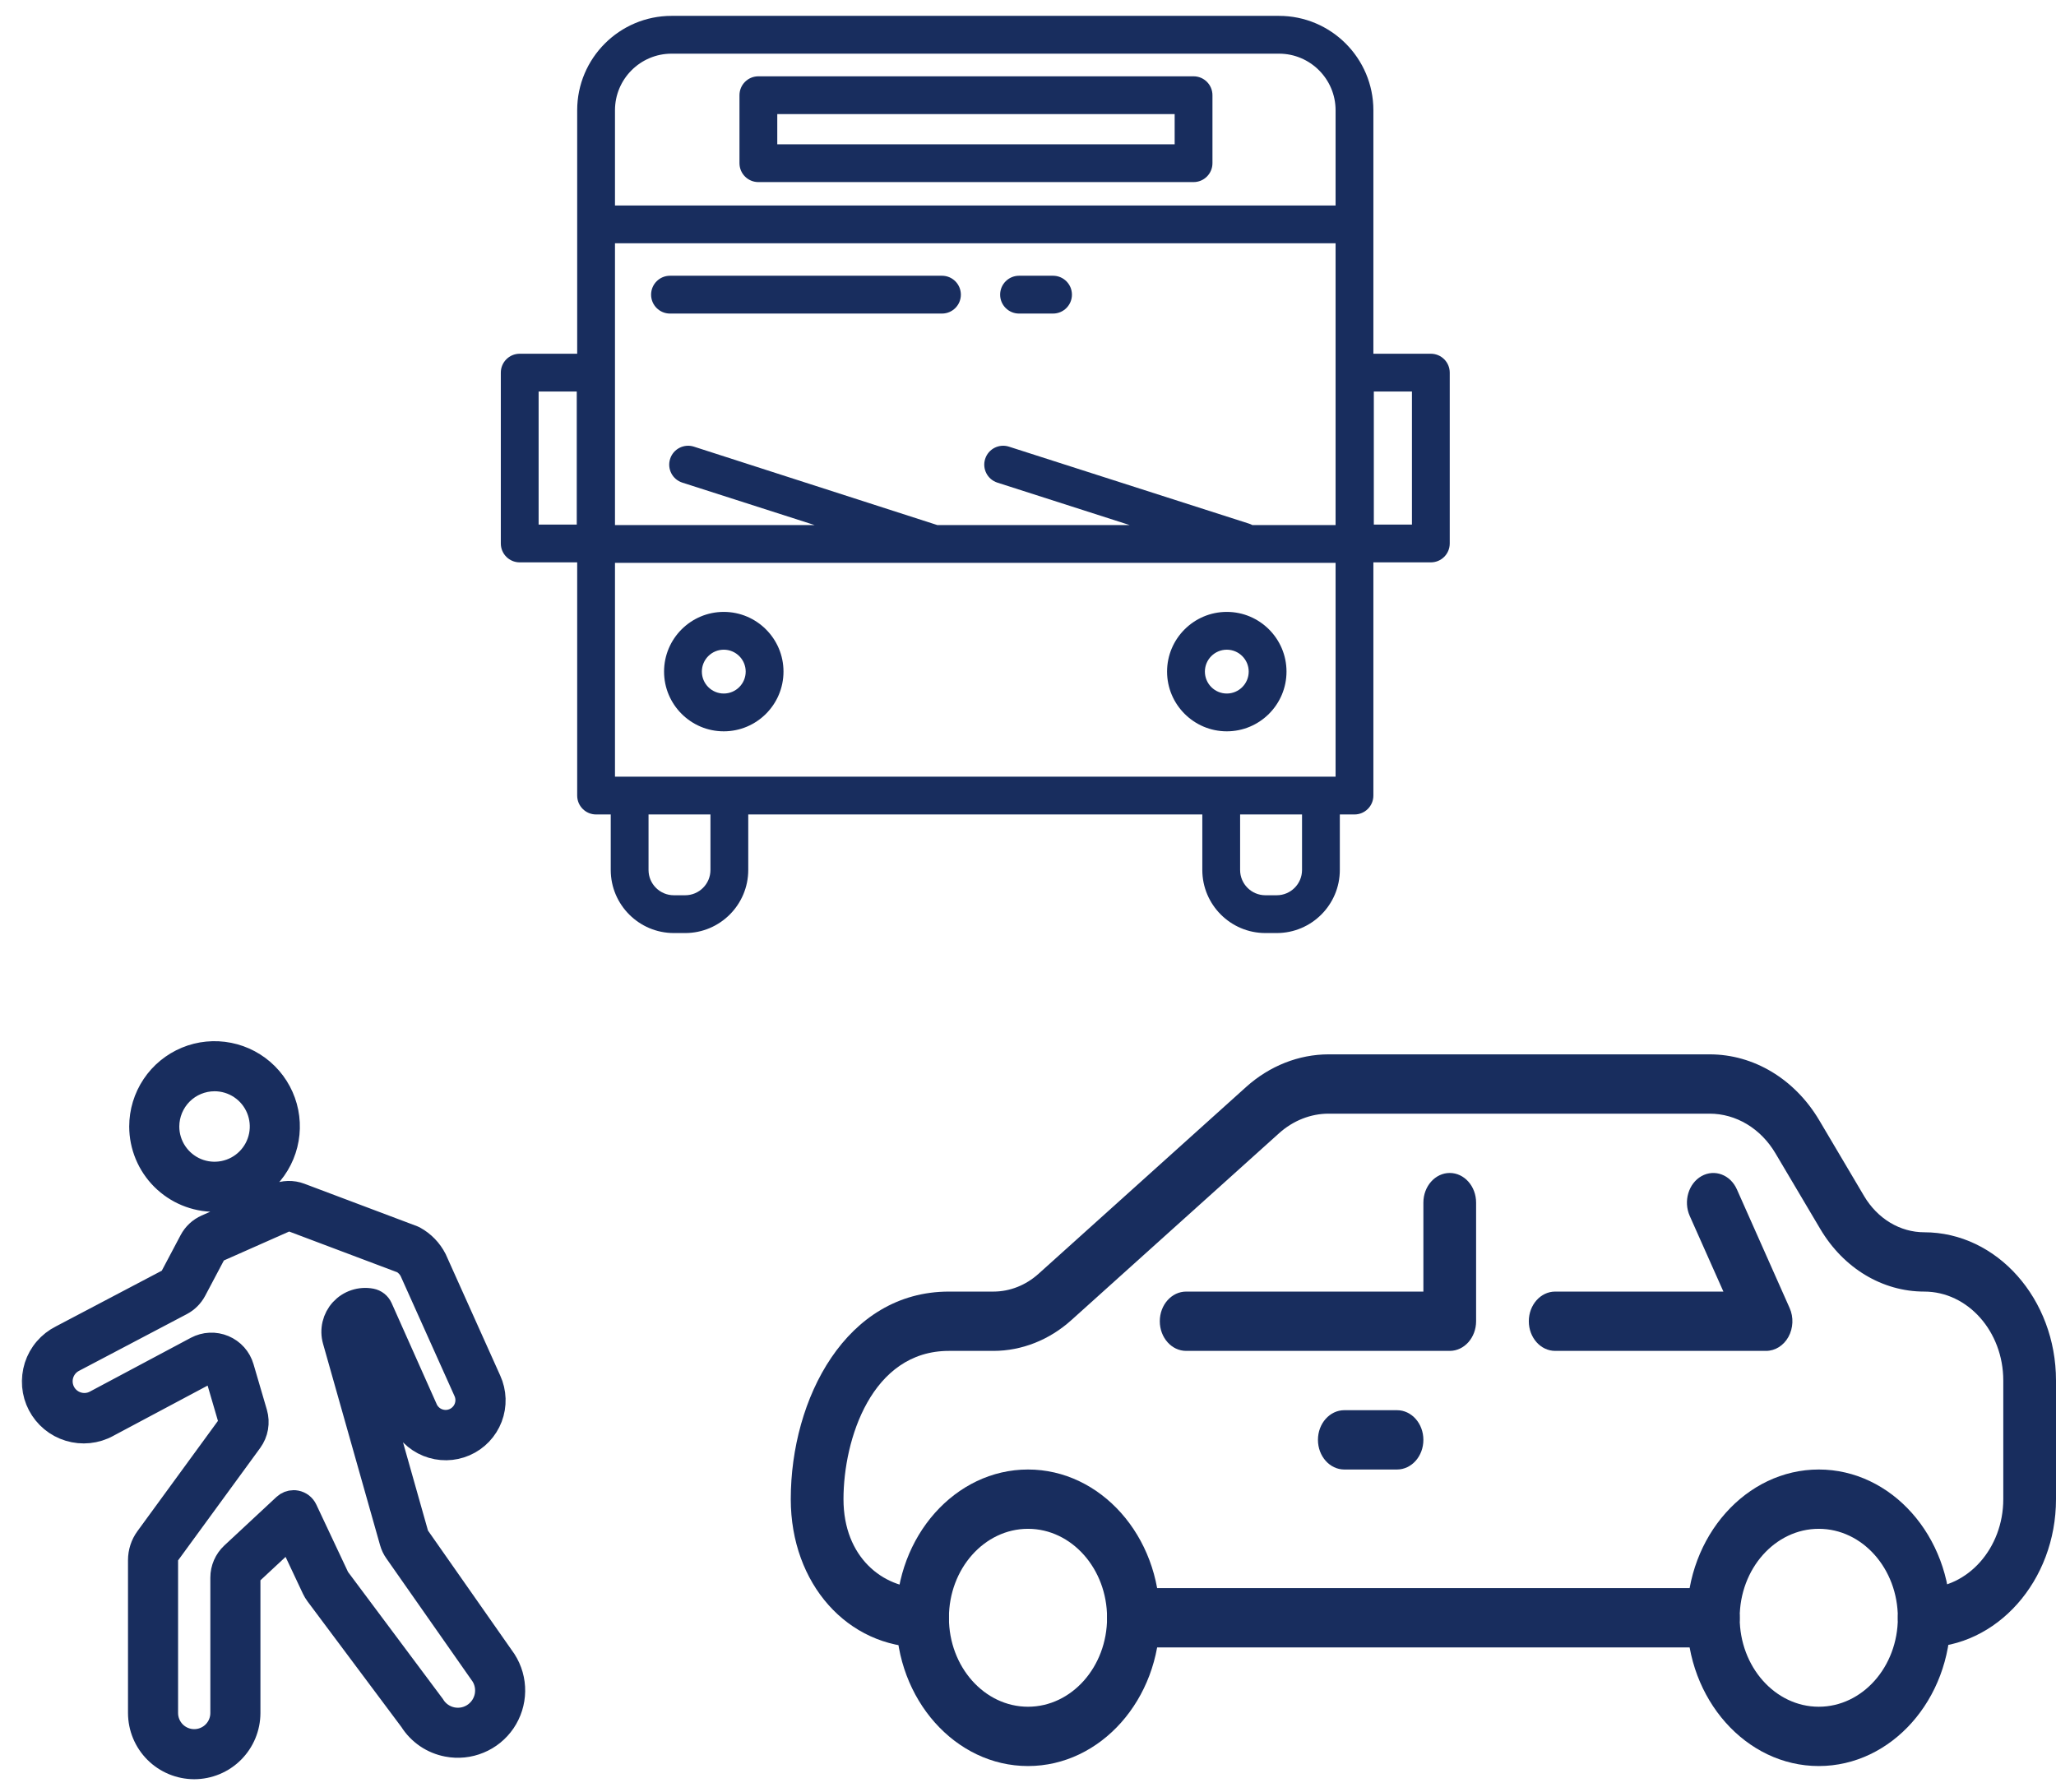 <svg width="78" height="68" viewBox="0 0 78 68" fill="none" xmlns="http://www.w3.org/2000/svg">
<mask id="path-1-outside-1_302_2" maskUnits="userSpaceOnUse" x="0.424" y="39" width="20" height="29" fill="black">
<rect fill="white" x="0.424" y="39" width="20" height="29"/>
<path d="M7.368 67C7.902 66.999 8.413 66.787 8.79 66.41C9.167 66.033 9.379 65.522 9.38 64.989V59.85C9.38 59.814 9.387 59.779 9.402 59.745C9.416 59.712 9.437 59.682 9.464 59.658L10.995 58.233L11.946 60.253C11.98 60.324 12.02 60.391 12.066 60.453L15.64 65.235C15.788 65.471 15.984 65.674 16.214 65.832C16.445 65.989 16.706 66.097 16.98 66.149C17.374 66.225 17.782 66.185 18.153 66.031C18.525 65.879 18.843 65.62 19.069 65.288C19.294 64.956 19.418 64.565 19.424 64.163C19.43 63.762 19.318 63.367 19.102 63.029L15.803 58.319C15.786 58.295 15.774 58.268 15.766 58.24L13.603 50.595C13.59 50.552 13.589 50.506 13.599 50.462C13.61 50.419 13.631 50.378 13.662 50.346C13.677 50.33 13.693 50.315 13.711 50.303L15.273 53.804C15.363 54.022 15.495 54.219 15.662 54.385C15.829 54.551 16.028 54.682 16.246 54.77C16.464 54.858 16.698 54.902 16.934 54.899C17.169 54.896 17.401 54.846 17.617 54.752C17.833 54.658 18.028 54.522 18.191 54.352C18.354 54.181 18.481 53.98 18.565 53.761C18.649 53.541 18.688 53.306 18.681 53.071C18.673 52.835 18.619 52.604 18.521 52.39L16.457 47.795C16.288 47.464 16.024 47.191 15.698 47.011C15.679 47.002 15.66 46.993 15.641 46.985L11.373 45.377C11.088 45.269 10.771 45.278 10.492 45.402L7.851 46.572C7.612 46.678 7.416 46.861 7.294 47.092L6.546 48.505C6.521 48.552 6.482 48.591 6.435 48.616L2.347 50.767C2.128 50.877 1.933 51.029 1.774 51.215C1.614 51.401 1.494 51.617 1.419 51.85C1.344 52.083 1.316 52.329 1.336 52.573C1.357 52.817 1.427 53.054 1.54 53.271C1.654 53.488 1.809 53.68 1.998 53.837C2.187 53.993 2.404 54.11 2.639 54.181C2.873 54.252 3.119 54.276 3.363 54.251C3.607 54.226 3.843 54.153 4.058 54.035C4.06 54.034 6.585 52.69 7.899 51.988C7.933 51.97 7.971 51.959 8.01 51.958C8.049 51.956 8.088 51.963 8.124 51.978C8.16 51.993 8.193 52.016 8.219 52.045C8.245 52.075 8.264 52.109 8.275 52.147L8.781 53.877C8.793 53.915 8.795 53.956 8.788 53.996C8.781 54.036 8.765 54.073 8.741 54.106L5.62 58.381C5.448 58.615 5.356 58.898 5.356 59.189V64.988C5.357 65.521 5.569 66.032 5.946 66.41C6.323 66.787 6.835 66.999 7.368 67ZM11.139 57.034C11.026 57.034 10.916 57.077 10.833 57.154L8.851 58.999C8.734 59.108 8.641 59.24 8.577 59.386C8.513 59.533 8.48 59.691 8.48 59.851V64.989C8.48 65.283 8.363 65.566 8.154 65.775C7.946 65.983 7.663 66.1 7.368 66.1C7.073 66.1 6.791 65.983 6.582 65.775C6.374 65.566 6.256 65.283 6.256 64.989V59.189C6.256 59.089 6.288 58.992 6.347 58.911L9.468 54.637C9.573 54.492 9.643 54.326 9.674 54.151C9.704 53.975 9.695 53.795 9.645 53.624L9.138 51.894C9.09 51.728 9.005 51.575 8.89 51.446C8.775 51.317 8.632 51.216 8.473 51.149C8.313 51.082 8.141 51.051 7.968 51.059C7.795 51.067 7.627 51.114 7.474 51.195C6.196 51.878 4.917 52.559 3.637 53.24C3.523 53.3 3.397 53.336 3.268 53.345C3.14 53.354 3.01 53.337 2.889 53.294C2.767 53.252 2.655 53.185 2.56 53.097C2.465 53.01 2.389 52.904 2.337 52.786C2.24 52.566 2.23 52.318 2.309 52.091C2.389 51.864 2.551 51.676 2.764 51.565L2.766 51.564L6.855 49.412C7.062 49.303 7.231 49.134 7.341 48.928L8.09 47.513C8.117 47.461 8.162 47.419 8.215 47.396L10.857 46.225C10.92 46.197 10.991 46.196 11.056 46.22L15.291 47.816C15.443 47.904 15.567 48.034 15.648 48.19L17.698 52.756C17.746 52.861 17.773 52.975 17.777 53.092C17.78 53.208 17.76 53.323 17.719 53.432C17.677 53.54 17.614 53.639 17.533 53.722C17.453 53.806 17.356 53.873 17.25 53.919C17.143 53.965 17.028 53.989 16.912 53.99C16.796 53.99 16.681 53.968 16.574 53.924C16.466 53.88 16.369 53.815 16.287 53.732C16.205 53.65 16.14 53.552 16.097 53.444L14.401 49.64C14.371 49.574 14.326 49.515 14.269 49.47C14.212 49.425 14.145 49.395 14.074 49.381C13.879 49.344 13.678 49.357 13.49 49.42C13.301 49.482 13.132 49.592 12.998 49.738C12.864 49.885 12.77 50.063 12.724 50.256C12.678 50.449 12.682 50.65 12.736 50.841L14.9 58.486C14.935 58.611 14.991 58.729 15.066 58.835L18.354 63.53C18.505 63.775 18.558 64.068 18.504 64.351C18.45 64.633 18.292 64.886 18.062 65.058C17.933 65.155 17.785 65.223 17.629 65.259C17.472 65.295 17.309 65.297 17.151 65.267C16.993 65.236 16.844 65.173 16.712 65.081C16.58 64.989 16.468 64.87 16.385 64.732L12.788 59.916C12.777 59.902 12.768 59.887 12.761 59.871L11.547 57.292C11.517 57.228 11.472 57.172 11.416 57.128C11.36 57.085 11.294 57.055 11.225 57.042C11.197 57.036 11.168 57.034 11.139 57.034ZM8.139 45.474C8.681 45.474 9.21 45.313 9.66 45.013C10.11 44.712 10.461 44.284 10.668 43.784C10.875 43.284 10.929 42.734 10.824 42.203C10.718 41.672 10.457 41.184 10.075 40.802C9.692 40.419 9.204 40.158 8.673 40.053C8.142 39.947 7.592 40.001 7.092 40.208C6.592 40.416 6.164 40.766 5.864 41.216C5.563 41.666 5.402 42.196 5.402 42.737C5.403 43.462 5.692 44.158 6.205 44.671C6.718 45.184 7.414 45.473 8.139 45.474ZM8.139 40.9C8.503 40.9 8.858 41.008 9.16 41.21C9.462 41.411 9.697 41.698 9.836 42.034C9.975 42.37 10.012 42.739 9.941 43.095C9.87 43.452 9.695 43.779 9.438 44.036C9.181 44.293 8.854 44.468 8.498 44.538C8.141 44.609 7.772 44.573 7.436 44.434C7.101 44.295 6.814 44.059 6.612 43.757C6.41 43.455 6.302 43.1 6.302 42.737C6.303 42.25 6.497 41.783 6.841 41.438C7.185 41.094 7.652 40.901 8.139 40.9Z"/>
</mask>
<path d="M7.368 67C7.902 66.999 8.413 66.787 8.79 66.41C9.167 66.033 9.379 65.522 9.38 64.989V59.85C9.38 59.814 9.387 59.779 9.402 59.745C9.416 59.712 9.437 59.682 9.464 59.658L10.995 58.233L11.946 60.253C11.98 60.324 12.02 60.391 12.066 60.453L15.64 65.235C15.788 65.471 15.984 65.674 16.214 65.832C16.445 65.989 16.706 66.097 16.98 66.149C17.374 66.225 17.782 66.185 18.153 66.031C18.525 65.879 18.843 65.62 19.069 65.288C19.294 64.956 19.418 64.565 19.424 64.163C19.43 63.762 19.318 63.367 19.102 63.029L15.803 58.319C15.786 58.295 15.774 58.268 15.766 58.24L13.603 50.595C13.59 50.552 13.589 50.506 13.599 50.462C13.61 50.419 13.631 50.378 13.662 50.346C13.677 50.33 13.693 50.315 13.711 50.303L15.273 53.804C15.363 54.022 15.495 54.219 15.662 54.385C15.829 54.551 16.028 54.682 16.246 54.77C16.464 54.858 16.698 54.902 16.934 54.899C17.169 54.896 17.401 54.846 17.617 54.752C17.833 54.658 18.028 54.522 18.191 54.352C18.354 54.181 18.481 53.98 18.565 53.761C18.649 53.541 18.688 53.306 18.681 53.071C18.673 52.835 18.619 52.604 18.521 52.39L16.457 47.795C16.288 47.464 16.024 47.191 15.698 47.011C15.679 47.002 15.66 46.993 15.641 46.985L11.373 45.377C11.088 45.269 10.771 45.278 10.492 45.402L7.851 46.572C7.612 46.678 7.416 46.861 7.294 47.092L6.546 48.505C6.521 48.552 6.482 48.591 6.435 48.616L2.347 50.767C2.128 50.877 1.933 51.029 1.774 51.215C1.614 51.401 1.494 51.617 1.419 51.85C1.344 52.083 1.316 52.329 1.336 52.573C1.357 52.817 1.427 53.054 1.54 53.271C1.654 53.488 1.809 53.68 1.998 53.837C2.187 53.993 2.404 54.11 2.639 54.181C2.873 54.252 3.119 54.276 3.363 54.251C3.607 54.226 3.843 54.153 4.058 54.035C4.06 54.034 6.585 52.69 7.899 51.988C7.933 51.97 7.971 51.959 8.01 51.958C8.049 51.956 8.088 51.963 8.124 51.978C8.16 51.993 8.193 52.016 8.219 52.045C8.245 52.075 8.264 52.109 8.275 52.147L8.781 53.877C8.793 53.915 8.795 53.956 8.788 53.996C8.781 54.036 8.765 54.073 8.741 54.106L5.62 58.381C5.448 58.615 5.356 58.898 5.356 59.189V64.988C5.357 65.521 5.569 66.032 5.946 66.41C6.323 66.787 6.835 66.999 7.368 67ZM11.139 57.034C11.026 57.034 10.916 57.077 10.833 57.154L8.851 58.999C8.734 59.108 8.641 59.24 8.577 59.386C8.513 59.533 8.48 59.691 8.48 59.851V64.989C8.48 65.283 8.363 65.566 8.154 65.775C7.946 65.983 7.663 66.1 7.368 66.1C7.073 66.1 6.791 65.983 6.582 65.775C6.374 65.566 6.256 65.283 6.256 64.989V59.189C6.256 59.089 6.288 58.992 6.347 58.911L9.468 54.637C9.573 54.492 9.643 54.326 9.674 54.151C9.704 53.975 9.695 53.795 9.645 53.624L9.138 51.894C9.09 51.728 9.005 51.575 8.89 51.446C8.775 51.317 8.632 51.216 8.473 51.149C8.313 51.082 8.141 51.051 7.968 51.059C7.795 51.067 7.627 51.114 7.474 51.195C6.196 51.878 4.917 52.559 3.637 53.24C3.523 53.3 3.397 53.336 3.268 53.345C3.14 53.354 3.01 53.337 2.889 53.294C2.767 53.252 2.655 53.185 2.56 53.097C2.465 53.01 2.389 52.904 2.337 52.786C2.24 52.566 2.23 52.318 2.309 52.091C2.389 51.864 2.551 51.676 2.764 51.565L2.766 51.564L6.855 49.412C7.062 49.303 7.231 49.134 7.341 48.928L8.09 47.513C8.117 47.461 8.162 47.419 8.215 47.396L10.857 46.225C10.92 46.197 10.991 46.196 11.056 46.22L15.291 47.816C15.443 47.904 15.567 48.034 15.648 48.19L17.698 52.756C17.746 52.861 17.773 52.975 17.777 53.092C17.78 53.208 17.76 53.323 17.719 53.432C17.677 53.54 17.614 53.639 17.533 53.722C17.453 53.806 17.356 53.873 17.25 53.919C17.143 53.965 17.028 53.989 16.912 53.99C16.796 53.99 16.681 53.968 16.574 53.924C16.466 53.88 16.369 53.815 16.287 53.732C16.205 53.65 16.14 53.552 16.097 53.444L14.401 49.64C14.371 49.574 14.326 49.515 14.269 49.47C14.212 49.425 14.145 49.395 14.074 49.381C13.879 49.344 13.678 49.357 13.49 49.42C13.301 49.482 13.132 49.592 12.998 49.738C12.864 49.885 12.77 50.063 12.724 50.256C12.678 50.449 12.682 50.65 12.736 50.841L14.9 58.486C14.935 58.611 14.991 58.729 15.066 58.835L18.354 63.53C18.505 63.775 18.558 64.068 18.504 64.351C18.45 64.633 18.292 64.886 18.062 65.058C17.933 65.155 17.785 65.223 17.629 65.259C17.472 65.295 17.309 65.297 17.151 65.267C16.993 65.236 16.844 65.173 16.712 65.081C16.58 64.989 16.468 64.87 16.385 64.732L12.788 59.916C12.777 59.902 12.768 59.887 12.761 59.871L11.547 57.292C11.517 57.228 11.472 57.172 11.416 57.128C11.36 57.085 11.294 57.055 11.225 57.042C11.197 57.036 11.168 57.034 11.139 57.034ZM8.139 45.474C8.681 45.474 9.21 45.313 9.66 45.013C10.11 44.712 10.461 44.284 10.668 43.784C10.875 43.284 10.929 42.734 10.824 42.203C10.718 41.672 10.457 41.184 10.075 40.802C9.692 40.419 9.204 40.158 8.673 40.053C8.142 39.947 7.592 40.001 7.092 40.208C6.592 40.416 6.164 40.766 5.864 41.216C5.563 41.666 5.402 42.196 5.402 42.737C5.403 43.462 5.692 44.158 6.205 44.671C6.718 45.184 7.414 45.473 8.139 45.474ZM8.139 40.9C8.503 40.9 8.858 41.008 9.16 41.21C9.462 41.411 9.697 41.698 9.836 42.034C9.975 42.37 10.012 42.739 9.941 43.095C9.87 43.452 9.695 43.779 9.438 44.036C9.181 44.293 8.854 44.468 8.498 44.538C8.141 44.609 7.772 44.573 7.436 44.434C7.101 44.295 6.814 44.059 6.612 43.757C6.41 43.455 6.302 43.1 6.302 42.737C6.303 42.25 6.497 41.783 6.841 41.438C7.185 41.094 7.652 40.901 8.139 40.9Z" fill="#182D5E"/>
<path d="M7.368 67C7.902 66.999 8.413 66.787 8.79 66.41C9.167 66.033 9.379 65.522 9.38 64.989V59.85C9.38 59.814 9.387 59.779 9.402 59.745C9.416 59.712 9.437 59.682 9.464 59.658L10.995 58.233L11.946 60.253C11.98 60.324 12.02 60.391 12.066 60.453L15.64 65.235C15.788 65.471 15.984 65.674 16.214 65.832C16.445 65.989 16.706 66.097 16.98 66.149C17.374 66.225 17.782 66.185 18.153 66.031C18.525 65.879 18.843 65.62 19.069 65.288C19.294 64.956 19.418 64.565 19.424 64.163C19.43 63.762 19.318 63.367 19.102 63.029L15.803 58.319C15.786 58.295 15.774 58.268 15.766 58.24L13.603 50.595C13.59 50.552 13.589 50.506 13.599 50.462C13.61 50.419 13.631 50.378 13.662 50.346C13.677 50.33 13.693 50.315 13.711 50.303L15.273 53.804C15.363 54.022 15.495 54.219 15.662 54.385C15.829 54.551 16.028 54.682 16.246 54.77C16.464 54.858 16.698 54.902 16.934 54.899C17.169 54.896 17.401 54.846 17.617 54.752C17.833 54.658 18.028 54.522 18.191 54.352C18.354 54.181 18.481 53.98 18.565 53.761C18.649 53.541 18.688 53.306 18.681 53.071C18.673 52.835 18.619 52.604 18.521 52.39L16.457 47.795C16.288 47.464 16.024 47.191 15.698 47.011C15.679 47.002 15.66 46.993 15.641 46.985L11.373 45.377C11.088 45.269 10.771 45.278 10.492 45.402L7.851 46.572C7.612 46.678 7.416 46.861 7.294 47.092L6.546 48.505C6.521 48.552 6.482 48.591 6.435 48.616L2.347 50.767C2.128 50.877 1.933 51.029 1.774 51.215C1.614 51.401 1.494 51.617 1.419 51.85C1.344 52.083 1.316 52.329 1.336 52.573C1.357 52.817 1.427 53.054 1.54 53.271C1.654 53.488 1.809 53.68 1.998 53.837C2.187 53.993 2.404 54.11 2.639 54.181C2.873 54.252 3.119 54.276 3.363 54.251C3.607 54.226 3.843 54.153 4.058 54.035C4.06 54.034 6.585 52.69 7.899 51.988C7.933 51.97 7.971 51.959 8.01 51.958C8.049 51.956 8.088 51.963 8.124 51.978C8.16 51.993 8.193 52.016 8.219 52.045C8.245 52.075 8.264 52.109 8.275 52.147L8.781 53.877C8.793 53.915 8.795 53.956 8.788 53.996C8.781 54.036 8.765 54.073 8.741 54.106L5.62 58.381C5.448 58.615 5.356 58.898 5.356 59.189V64.988C5.357 65.521 5.569 66.032 5.946 66.41C6.323 66.787 6.835 66.999 7.368 67ZM11.139 57.034C11.026 57.034 10.916 57.077 10.833 57.154L8.851 58.999C8.734 59.108 8.641 59.24 8.577 59.386C8.513 59.533 8.48 59.691 8.48 59.851V64.989C8.48 65.283 8.363 65.566 8.154 65.775C7.946 65.983 7.663 66.1 7.368 66.1C7.073 66.1 6.791 65.983 6.582 65.775C6.374 65.566 6.256 65.283 6.256 64.989V59.189C6.256 59.089 6.288 58.992 6.347 58.911L9.468 54.637C9.573 54.492 9.643 54.326 9.674 54.151C9.704 53.975 9.695 53.795 9.645 53.624L9.138 51.894C9.09 51.728 9.005 51.575 8.89 51.446C8.775 51.317 8.632 51.216 8.473 51.149C8.313 51.082 8.141 51.051 7.968 51.059C7.795 51.067 7.627 51.114 7.474 51.195C6.196 51.878 4.917 52.559 3.637 53.24C3.523 53.3 3.397 53.336 3.268 53.345C3.14 53.354 3.01 53.337 2.889 53.294C2.767 53.252 2.655 53.185 2.56 53.097C2.465 53.01 2.389 52.904 2.337 52.786C2.24 52.566 2.23 52.318 2.309 52.091C2.389 51.864 2.551 51.676 2.764 51.565L2.766 51.564L6.855 49.412C7.062 49.303 7.231 49.134 7.341 48.928L8.09 47.513C8.117 47.461 8.162 47.419 8.215 47.396L10.857 46.225C10.92 46.197 10.991 46.196 11.056 46.22L15.291 47.816C15.443 47.904 15.567 48.034 15.648 48.19L17.698 52.756C17.746 52.861 17.773 52.975 17.777 53.092C17.78 53.208 17.76 53.323 17.719 53.432C17.677 53.54 17.614 53.639 17.533 53.722C17.453 53.806 17.356 53.873 17.25 53.919C17.143 53.965 17.028 53.989 16.912 53.99C16.796 53.99 16.681 53.968 16.574 53.924C16.466 53.88 16.369 53.815 16.287 53.732C16.205 53.65 16.14 53.552 16.097 53.444L14.401 49.64C14.371 49.574 14.326 49.515 14.269 49.47C14.212 49.425 14.145 49.395 14.074 49.381C13.879 49.344 13.678 49.357 13.49 49.42C13.301 49.482 13.132 49.592 12.998 49.738C12.864 49.885 12.77 50.063 12.724 50.256C12.678 50.449 12.682 50.65 12.736 50.841L14.9 58.486C14.935 58.611 14.991 58.729 15.066 58.835L18.354 63.53C18.505 63.775 18.558 64.068 18.504 64.351C18.45 64.633 18.292 64.886 18.062 65.058C17.933 65.155 17.785 65.223 17.629 65.259C17.472 65.295 17.309 65.297 17.151 65.267C16.993 65.236 16.844 65.173 16.712 65.081C16.58 64.989 16.468 64.87 16.385 64.732L12.788 59.916C12.777 59.902 12.768 59.887 12.761 59.871L11.547 57.292C11.517 57.228 11.472 57.172 11.416 57.128C11.36 57.085 11.294 57.055 11.225 57.042C11.197 57.036 11.168 57.034 11.139 57.034ZM8.139 45.474C8.681 45.474 9.21 45.313 9.66 45.013C10.11 44.712 10.461 44.284 10.668 43.784C10.875 43.284 10.929 42.734 10.824 42.203C10.718 41.672 10.457 41.184 10.075 40.802C9.692 40.419 9.204 40.158 8.673 40.053C8.142 39.947 7.592 40.001 7.092 40.208C6.592 40.416 6.164 40.766 5.864 41.216C5.563 41.666 5.402 42.196 5.402 42.737C5.403 43.462 5.692 44.158 6.205 44.671C6.718 45.184 7.414 45.473 8.139 45.474ZM8.139 40.9C8.503 40.9 8.858 41.008 9.16 41.21C9.462 41.411 9.697 41.698 9.836 42.034C9.975 42.37 10.012 42.739 9.941 43.095C9.87 43.452 9.695 43.779 9.438 44.036C9.181 44.293 8.854 44.468 8.498 44.538C8.141 44.609 7.772 44.573 7.436 44.434C7.101 44.295 6.814 44.059 6.612 43.757C6.41 43.455 6.302 43.1 6.302 42.737C6.303 42.25 6.497 41.783 6.841 41.438C7.185 41.094 7.652 40.901 8.139 40.9Z" stroke="#182D5E" mask="url(#path-1-outside-1_302_2)"/>
<path d="M69 55.75C71.756 55.75 74 58.275 74 61.375C74 64.475 71.756 67 69 67C66.244 67 64 64.475 64 61.375C64 58.275 66.244 55.75 69 55.75ZM69 64.75C70.654 64.75 72 63.236 72 61.375C72 59.514 70.654 58 69 58C67.346 58 66 59.514 66 61.375C66 63.236 67.346 64.75 69 64.75ZM39 55.75C41.756 55.75 44 58.275 44 61.375C44 64.475 41.756 67 39 67C36.244 67 34 64.475 34 61.375C34 58.275 36.244 55.75 39 55.75ZM39 64.75C40.654 64.75 42 63.236 42 61.375C42 59.514 40.654 58 39 58C37.346 58 36 59.514 36 61.375C36 63.236 37.346 64.75 39 64.75Z" fill="#182D5E"/>
<path d="M36 49H37.692C38.313 48.999 38.915 48.761 39.4 48.325L47.28 41.233C48.164 40.439 49.274 40 50.404 40H64.86C66.536 40 68.09 40.936 69.02 42.504L70.722 45.38C70.972 45.801 71.311 46.147 71.708 46.386C72.106 46.625 72.549 46.75 73 46.75C75.756 46.75 78 49.275 78 52.375V56.875C78 59.975 75.756 62.5 73 62.5C72.448 62.5 72 61.996 72 61.375C72 60.754 72.448 60.25 73 60.25C74.654 60.25 76 58.736 76 56.875V52.375C76 50.514 74.654 49 73 49C71.412 49 69.94 48.114 69.058 46.626L67.356 43.753C67.082 43.29 66.711 42.911 66.276 42.649C65.84 42.387 65.354 42.25 64.86 42.25H50.404C49.724 42.25 49.06 42.513 48.528 42.99L40.648 50.08C39.814 50.834 38.762 51.25 37.69 51.25H36C33.066 51.25 32 54.614 32 56.875C32 59.091 33.508 60.25 35 60.25C35.552 60.25 36 60.754 36 61.375C36 61.996 35.552 62.5 35 62.5C32.15 62.5 30 60.081 30 56.875C30 53.057 32.102 49 36 49Z" fill="#182D5E"/>
<path d="M43 60.25H65C65.552 60.25 66 60.754 66 61.375C66 61.996 65.552 62.5 65 62.5H43C42.448 62.5 42 61.996 42 61.375C42 60.754 42.448 60.25 43 60.25ZM45 49H54V45.625C54 45.004 54.448 44.5 55 44.5C55.552 44.5 56 45.004 56 45.625V50.125C56 50.746 55.552 51.25 55 51.25H45C44.448 51.25 44 50.746 44 50.125C44 49.504 44.448 49 45 49ZM59 49H65.382L64.104 46.129C63.858 45.573 64.058 44.898 64.552 44.619C65.048 44.343 65.646 44.565 65.894 45.123L67.894 49.623C68.05 49.97 68.032 50.386 67.85 50.717C67.668 51.048 67.346 51.25 67 51.25H59C58.448 51.25 58 50.746 58 50.125C58 49.504 58.448 49 59 49ZM51 53.5H53C53.552 53.5 54 54.004 54 54.625C54 55.246 53.552 55.75 53 55.75H51C50.448 55.75 50 55.246 50 54.625C50 54.004 50.448 53.5 51 53.5Z" fill="#182D5E"/>
<g clip-path="url(#clip0_302_2)">
<path d="M45.281 2.895H28.771C28.375 2.895 28.054 3.216 28.054 3.612V6.191C28.054 6.587 28.375 6.908 28.771 6.908H45.281C45.677 6.908 45.998 6.587 45.998 6.191V3.612C45.998 3.216 45.677 2.895 45.281 2.895ZM44.564 5.474H29.488V4.329H44.564V5.474ZM25.418 11.896H35.736C36.133 11.896 36.453 11.575 36.453 11.179C36.453 10.783 36.133 10.461 35.736 10.461H25.418C25.022 10.461 24.701 10.783 24.701 11.179C24.701 11.575 25.022 11.896 25.418 11.896ZM38.66 11.896H39.95C40.346 11.896 40.667 11.575 40.667 11.179C40.667 10.783 40.346 10.461 39.95 10.461H38.66C38.264 10.461 37.943 10.783 37.943 11.179C37.943 11.575 38.264 11.896 38.66 11.896ZM27.458 27.745C28.707 27.745 29.724 26.729 29.724 25.479C29.724 24.23 28.708 23.214 27.458 23.214C26.209 23.214 25.193 24.23 25.193 25.479C25.193 26.729 26.209 27.745 27.458 27.745ZM27.458 24.648C27.917 24.648 28.29 25.021 28.29 25.479C28.29 25.938 27.917 26.311 27.458 26.311C27 26.311 26.627 25.938 26.627 25.479C26.627 25.021 27 24.648 27.458 24.648ZM46.542 27.745C47.791 27.745 48.807 26.729 48.807 25.479C48.807 24.23 47.791 23.214 46.542 23.214C45.293 23.214 44.276 24.23 44.276 25.479C44.276 26.729 45.293 27.745 46.542 27.745ZM46.542 24.648C47 24.648 47.373 25.021 47.373 25.479C47.373 25.938 47 26.311 46.542 26.311C46.084 26.311 45.711 25.938 45.711 25.479C45.711 25.021 46.084 24.648 46.542 24.648Z" fill="#182D5E"/>
<path d="M54.283 13.42H52.103V4.183C52.103 2.208 50.497 0.602 48.522 0.602H25.478C23.503 0.602 21.897 2.208 21.897 4.183V13.42H19.717C19.321 13.42 19 13.741 19 14.137V20.618C19 21.015 19.321 21.335 19.717 21.335H21.897V30.182C21.897 30.578 22.218 30.899 22.614 30.899H23.17V33.004C23.17 34.324 24.244 35.398 25.564 35.398H25.994C27.314 35.398 28.387 34.324 28.387 33.004V30.899H45.613V33.004C45.613 34.324 46.687 35.398 48.007 35.398H48.437C49.757 35.398 50.83 34.324 50.83 33.004V30.899H51.386C51.782 30.899 52.103 30.578 52.103 30.182V21.335H54.283C54.679 21.335 55 21.015 55 20.618V14.137C55 13.741 54.679 13.42 54.283 13.42ZM21.881 19.901H20.434V14.854H21.881V19.901ZM26.953 33.005C26.953 33.534 26.523 33.964 25.994 33.964H25.564C25.034 33.964 24.604 33.534 24.604 33.005V30.899H26.953V33.005ZM49.396 33.005C49.396 33.534 48.966 33.964 48.436 33.964H48.007C47.477 33.964 47.047 33.534 47.047 33.005V30.899H49.396V33.005ZM50.669 29.465H23.331V21.354H50.669V29.465ZM50.669 19.92H47.512C47.474 19.899 47.433 19.882 47.392 19.868L38.277 16.945C37.9 16.824 37.496 17.031 37.375 17.409C37.254 17.786 37.462 18.189 37.839 18.31L42.857 19.92H35.56L26.325 16.945C26.235 16.916 26.14 16.905 26.047 16.913C25.953 16.921 25.861 16.947 25.778 16.99C25.694 17.033 25.619 17.092 25.558 17.164C25.498 17.236 25.451 17.319 25.423 17.409C25.302 17.786 25.509 18.189 25.887 18.31L30.905 19.92H23.331V9.23H50.669V19.92ZM50.669 7.796H23.331V4.183C23.331 2.999 24.294 2.036 25.478 2.036H48.523C49.706 2.036 50.669 2.999 50.669 4.183V7.796ZM53.566 19.901H52.12V14.854H53.566V19.901Z" fill="#182D5E"/>
</g>
<defs>
<clipPath id="clip0_302_2">
<rect width="36" height="36" fill="white" transform="translate(19)"/>
</clipPath>
</defs>
</svg>
